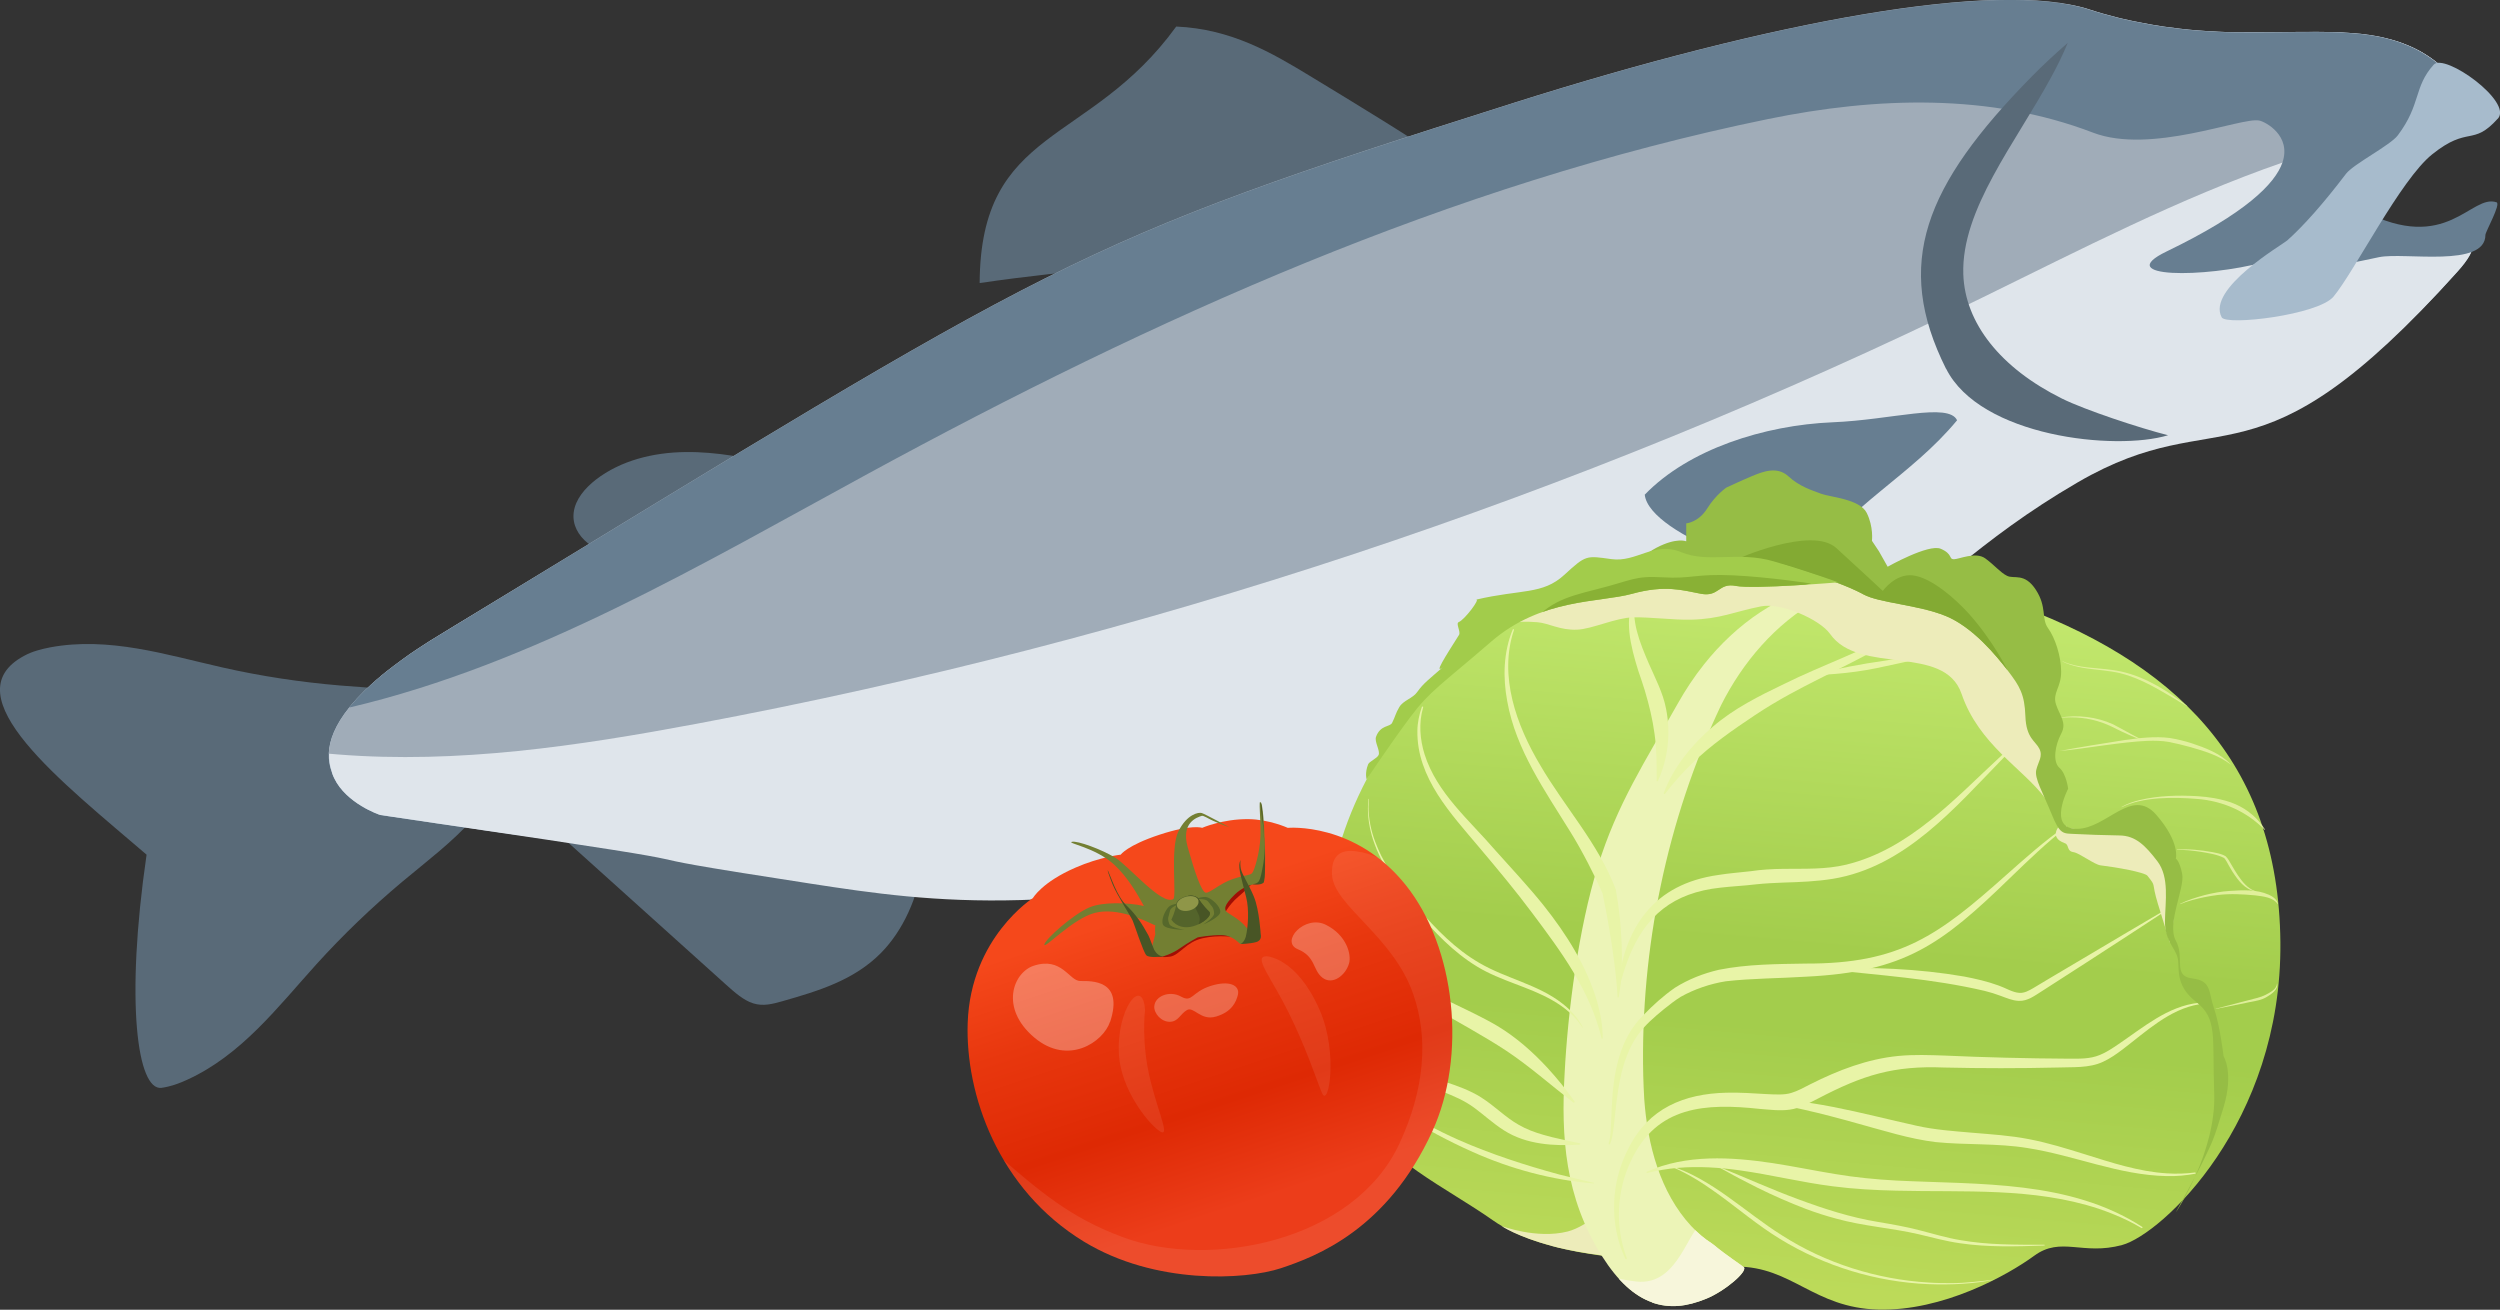 <?xml version="1.0" encoding="UTF-8"?>
<svg xmlns="http://www.w3.org/2000/svg" xmlns:xlink="http://www.w3.org/1999/xlink" viewBox="0 0 200.58 105.08">
  <rect x="0" y="0" width="200.58" height="105.08" fill="#333333" stroke="none"/>
  <defs>
    <style>
      .cls-1 {
        opacity: .9;
      }

      .cls-2 {
        fill: #e6f2a3;
      }

      .cls-3 {
        fill: #a7bbcc;
      }

      .cls-4 {
        fill: #485525;
      }

      .cls-5 {
        fill: #89b135;
      }

      .cls-6 {
        clip-path: url(#clippath-4);
      }

      .cls-7 {
        fill: url(#_名称未設定グラデーション_55);
      }

      .cls-8 {
        opacity: .08;
      }

      .cls-8, .cls-9, .cls-10 {
        fill: #fff;
      }

      .cls-11 {
        fill: #56682b;
      }

      .cls-12 {
        fill: #596a78;
      }

      .cls-13 {
        fill: #a2cc4b;
      }

      .cls-14 {
        fill: #a0acb8;
      }

      .cls-15 {
        fill: #a10e04;
      }

      .cls-16 {
        clip-path: url(#clippath-1);
      }

      .cls-17 {
        isolation: isolate;
      }

      .cls-18 {
        fill: #e8f4a7;
      }

      .cls-9 {
        opacity: .25;
      }

      .cls-10 {
        opacity: .3;
      }

      .cls-19 {
        clip-path: url(#clippath-3);
      }

      .cls-20 {
        fill: #54642b;
      }

      .cls-21 {
        fill: #8f9648;
      }

      .cls-22 {
        fill: #edecba;
      }

      .cls-22, .cls-23 {
        mix-blend-mode: multiply;
      }

      .cls-24 {
        fill: #83aa33;
      }

      .cls-25 {
        fill: #737f32;
      }

      .cls-26 {
        fill: #ecf4b7;
      }

      .cls-23 {
        fill: #f7f6db;
      }

      .cls-27 {
        clip-path: url(#clippath-2);
      }

      .cls-28 {
        fill: #96bd45;
      }

      .cls-29 {
        fill: url(#_名称未設定グラデーション_369);
      }

      .cls-30 {
        fill: #677e91;
      }

      .cls-31 {
        clip-path: url(#clippath);
      }

      .cls-32 {
        fill: #dfe5eb;
      }
    </style>
    <linearGradient id="_名称未設定グラデーション_55" data-name="名称未設定グラデーション 55" x1="142.14" y1="104.35" x2="147.31" y2="45.25" gradientUnits="userSpaceOnUse">
      <stop offset=".02" stop-color="#bcda59"/>
      <stop offset=".37" stop-color="#a3cd4c"/>
      <stop offset=".48" stop-color="#a3cd4c"/>
      <stop offset="1" stop-color="#c5ea70"/>
    </linearGradient>
    <clipPath id="clippath">
      <path class="cls-26" d="M132.56,104.49c-1.43-.5-2.75-1.69-4.03-3.71-2.99-4.73-3.28-9.6-3-14.6.26-5.11,1.13-11.7,2.65-16.62,1.57-5.09,3.84-8.5,6.43-13.11.62-1.1,1.32-2.16,2.11-3.15,2.55-3.21,6.14-5.82,10.25-6.49.18-.02.35-.05.54-.06.32,0,.42.41.11.54-.62.23-1.23.53-1.8.85-3.39,1.92-6.01,5-7.74,8.45-4.35,9.17-6.47,19.54-6.24,29.67.02.53.04,1.38.08,1.91.26,3.66,1.27,7.5,3.77,10.2.51.54,1.05,1.01,1.65,1.39.14.09.37.29.48.38.46.38,1.7,1.24,2.07,1.51.42.3-1.48,1.94-3.02,2.56-1.54.62-2.9.79-4.33.29Z"/>
    </clipPath>
    <clipPath id="clippath-1">
      <path class="cls-28" d="M130.81,46.18s.49-1.4,2.1-2.24c1.61-.84,2.38-.51,2.38-.51v-1.44s.98-.07,1.68-1.19c.7-1.12,1.54-1.68,1.54-1.68,0,0,1.19-.56,2.03-.91.84-.35,2.03-.84,2.94,0,.91.84,1.89,1.12,2.62,1.4.73.28,3.11.42,3.67,1.54.56,1.12.42,2.24.42,2.24l.56.84.7,1.24s3.29-1.86,4.26-1.44c.98.42.63.84,1.05.84s1.75-.63,2.52-.07c.77.56,1.19,1.12,1.75,1.4.56.28,1.4-.28,2.31,1.12.91,1.4.42,2.31.98,3.08.56.77,1.05,2.24,1.05,3.5s-.7,1.68-.42,2.59c.28.91.91,1.47.42,2.38-.49.91-.7,2.24-.14,2.73.56.49.7,1.68.7,1.68,0,0-1.68,3.22.7,3.22s4.4-3.38,6.36-1.14c1.96,2.24,1.58,3.54,1.58,3.54,0,0,.28.09.51,1.21.23,1.12-1.26,4.01-.51,5.36.75,1.35-.28,2.84,1.31,3.03,1.58.19,1.28,1.03,1.76,2.42.48,1.4.76,3.82.76,3.82,0,0,.84,1.31,0,4.1-.84,2.8-.93,2.8-1.49,4.01-.56,1.21-2.37,4.43-2.32,4.39.05-.05,3.23-4.86,3.06-9.52-.17-4.66.29-5.97-1.48-7.36-1.77-1.4-1.24-2.78-1.47-3.57-.23-.79-1.03-1.37-1-2.91.02-1.54.37-3.5-.61-4.78-.98-1.28-1.75-2.05-3.03-2.07-1.28-.02-2.7-.07-3.61-.12s-1.17.09-1.86-1.63c-.7-1.72-1.37-2.82-1.22-3.5.16-.68.56-1.09.25-1.71-.31-.62-1.06-.84-1.12-2.61-.06-1.77-.47-2.42-1.4-3.64-.93-1.21-2.83-3.53-5.02-4.41-2.19-.89-5.31-1.03-6.57-1.72s-3.15-1.34-6.01-2.26c-2.51-.81-5.88.33-7.42.07-1.54-.26-5.24.72-5.24.72Z"/>
    </clipPath>
    <clipPath id="clippath-2">
      <path class="cls-13" d="M147.52,46.72s-6.85.57-8.25.29c-1.4-.28-1.33.91-2.8.63-1.47-.28-2.87-.73-5.52,0-2.66.73-7.26.34-11.31,3.84-4.05,3.5-4.9,3.94-6.47,6.03-1.74,2.33-3.52,5.02-3.52,5.02,0,0-.17-.49.12-1.21.09-.23.72-.47.84-.75.14-.34-.35-1.05-.21-1.45.35-.97,1.12-.78,1.29-1.12.26-.51.27-.75.58-1.27.31-.53,1.08-.7,1.43-1.2.51-.73,1-1.06,2.14-2.07-.91.81.16-.84,1.22-2.52.16-.25-.29-.93-.02-1.03.46-.18,1.76-1.89,1.39-1.8,3.62-.85,5.33-.38,7.08-1.99,1.75-1.61,1.75-1.54,3.78-1.26,2.03.28,3.42-1.46,5.59-.56,2.17.91,4.57-.1,7.43.74,2.87.84,5.2,1.69,5.2,1.69Z"/>
    </clipPath>
    <linearGradient id="_名称未設定グラデーション_369" data-name="名称未設定グラデーション 369" x1="343.86" y1="53.8" x2="343.86" y2="17.73" gradientTransform="translate(-239.98 158.61) rotate(-18.33)" gradientUnits="userSpaceOnUse">
      <stop offset=".16" stop-color="#ec3d1a"/>
      <stop offset=".39" stop-color="#de2904"/>
      <stop offset=".64" stop-color="#e8370e"/>
      <stop offset=".85" stop-color="#f5481b"/>
    </linearGradient>
    <clipPath id="clippath-3">
      <path class="cls-29" d="M82.89,72.04s-5.01,3.17-5.25,10.02c-.2,5.72,2.43,13.36,9.33,17.56,5.7,3.47,12.92,3.08,15.8,2.13,2.85-.95,8.53-3.1,12.15-10.99,2.76-6.02,1.89-14.7-2.12-19.73-4.07-5.11-9.48-4.61-9.48-4.61,0,0-1.49-.68-3.16-.7-2.06-.02-3.71.7-3.71.7,0,0-.81-.31-3.42.55-2.61.86-3.11,1.6-3.11,1.6,0,0-1.69.19-3.63,1.04-2.68,1.16-3.41,2.43-3.41,2.43Z"/>
    </clipPath>
    <clipPath id="clippath-4">
      <path class="cls-20" d="M93.98,73.79s.33-.65.41-1.32c.03-.3.67-.61,1.15-.62.35,0,.57.19.57.19,0,0,.43.66.89,1.08.33.3-.44.97-1.28,1.2-.65.18-1.33.05-1.74-.53Z"/>
    </clipPath>
  </defs>
  <g class="cls-17">
    <g id="_レイヤー_2" data-name="レイヤー 2">
      <g id="_デザイン" data-name="デザイン">
        <g>
          <g>
            <g>
              <path class="cls-12" d="M114.94,60.5c-.56,4.34-1.14,8.77-2.46,12.78-.3.92-.65,1.84-1.16,2.48-.76.95-1.72,1.12-2.61,1.24-1.63.23-3.28.45-4.86.09-.28-.06-.58-.17-.74-.54-.18-.45-.09-1.11.02-1.68.68-3.72,1.36-7.43,2.04-11.15.14-.74.28-1.51.58-2.13.45-.91,1.15-1.31,1.81-1.6,2.38-1.05,4.83-1.28,7.37.51Z"/>
              <path class="cls-12" d="M74.09,69.07c-.45,3-1.66,5.61-3.4,7.38-2.19,2.22-5.09,3.07-7.92,3.88-.75.21-1.53.43-2.34.17-.77-.24-1.49-.88-2.18-1.5-4.24-3.81-8.47-7.63-12.71-11.44-1.38-1.24-2.85-2.62-3.56-4.58,10.71-.45,21.83,1.51,32.11,6.09Z"/>
              <path class="cls-12" d="M11.77,68.58c-6.69-5.75-15.84-12.79-9.8-15.98.63-.34,1.34-.52,2.05-.66,4.72-.88,9.31.59,13.82,1.61,3.09.7,6.25,1.18,9.46,1.45,2.52.21,5.08.29,7.5.85,2.42.56,4.73,1.67,6.04,3.52,0,2.27-1.25,4.5-2.91,6.35-1.65,1.85-3.7,3.39-5.64,5.01-2.47,2.07-4.78,4.29-6.9,6.63-3.1,3.43-6.01,7.28-10.37,9.27-.65.3-1.34.55-2.06.65-1.93.25-2.93-6.81-1.2-18.71Z"/>
              <path class="cls-12" d="M126.88,21.3c-6.14-5.72-14.01-10.49-21.82-15.23-3.03-1.84-6.29-3.75-10.69-3.94-6.95,9.61-15.71,7.98-15.77,20.58,14.67-2.15,29.73-2.22,48.28-1.4Z"/>
              <path class="cls-12" d="M62.43,37.26c-2.45-.51-4.92-1.03-7.46-.99-2.54.03-5.17.67-7.17,2.22-.87.68-1.64,1.58-1.77,2.62-.25,1.97,1.96,3.5,4.08,3.46,2.12-.04,4.07-1.15,5.9-2.22,3.12-1.83,6.24-3.66,6.42-5.09Z"/>
            </g>
            <path class="cls-3" d="M26.61,61.9s.03.09.04.14c.05.14.1.28.17.41.97,2.01,3.6,2.92,3.7,2.94,1.73.26,3.32.5,4.79.71,28.76,4.23,9.15.21,29.63,3.36,9.73,1.5,16.3,1.46,39.65-2.51,17.6-2.99,44.33-19.81,60.57-29.25,11.7-6.8,15.57,2.42,32.03-15.94,3.46-3.86-1.41-2.85-3.09-3.19-.83-.17-4.11.36-5.65.52-.17.02-.32.03-.44.04-.09,0-.16-.02-.22-.07-.19-.16-.17-.62-.03-1.19.1-.4.25-.86.43-1.3.31-.76.69-1.5.99-1.91.06-.07.11-.14.15-.19.57-.6,1.27-1.32,2.01-2.08.72-.7,1.46-1.41,2.13-2.11,1.1-1.14,2.04-2.24,2.45-3.19.67-1.03.82-1.72-.02-1.71-.07-.09-.15-.17-.24-.25-.08-.06-.15-.13-.23-.18-.04-.03-.08-.07-.13-.1-.09-.06-.17-.13-.26-.19-.07-.05-.14-.09-.21-.14-.03-.02-.07-.05-.1-.07-.15-.1-.3-.19-.46-.28-.04-.03-.09-.05-.14-.08,0,0-.01,0-.02-.01-.08-.05-.16-.09-.25-.13-.18-.09-.36-.18-.55-.26-.06-.03-.12-.05-.18-.07-.07-.03-.15-.06-.22-.09-.04-.02-.08-.03-.12-.05-.2-.08-.4-.14-.61-.21-.1-.03-.2-.06-.3-.09-.09-.03-.18-.05-.27-.07-.07-.02-.14-.03-.2-.05-.08-.02-.16-.04-.24-.06-.11-.02-.22-.04-.33-.07-.11-.02-.22-.04-.33-.06-.27-.05-.55-.09-.83-.12-.1-.01-.2-.02-.3-.04-.33-.03-.67-.06-1.01-.08-.16-.01-.33-.02-.5-.03-.17,0-.34-.02-.51-.02-.14,0-.29,0-.43-.01-.64-.01-1.29-.02-1.96-.01-.14,0-.29,0-.43,0-1.08.01-2.2.03-3.38.03-.15,0-.31,0-.46,0,0,0,0,0,0,0-.2,0-.4,0-.6,0-.12,0-.24,0-.36,0-.11,0-.23,0-.35,0-.49-.01-.98-.02-1.49-.05-.1,0-.21-.01-.31-.02-.88-.04-1.78-.11-2.7-.22-.1-.01-.21-.02-.31-.04-.33-.04-.67-.09-1.01-.13-.08-.01-.17-.03-.25-.04-.18-.03-.36-.06-.55-.09-.09-.01-.18-.03-.28-.05-.23-.04-.46-.08-.69-.13-.14-.03-.27-.05-.41-.08-.1-.02-.2-.04-.3-.06-.08-.02-.16-.03-.24-.05-.21-.05-.41-.09-.62-.14-.09-.02-.19-.05-.29-.07-.77-.19-1.55-.41-2.34-.67-7.33-2.38-24.17,2.92-45,9.52-35.77,11.34-37.21,10.2-86.1,39.92-.38.23-.77.47-1.16.71-.27.17-.54.33-.8.49-.08.05-.17.11-.25.16-.25.16-.5.32-.74.48-.08.05-.16.11-.24.16-.16.11-.31.21-.47.32-.22.16-.44.31-.64.46-.42.31-.82.61-1.19.9-.09.07-.18.15-.27.22-.09.07-.18.14-.26.22-.08.06-.15.13-.23.19-.03.02-.06.05-.09.08-.13.11-.26.23-.38.34-.17.15-.32.3-.47.44-.05.05-.11.1-.16.16-.36.35-.67.7-.95,1.03-.05.06-.1.13-.16.19-1.15,1.42-1.62,2.66-1.66,3.71-.02.52.06,1,.21,1.43Z"/>
            <path class="cls-32" d="M26.61,61.9s.03.09.04.14c.05.14.1.28.17.41.97,2.01,3.6,2.92,3.7,2.94,1.73.26,3.32.5,4.79.71,28.76,4.23,9.26,1.65,29.75,4.8,9.73,1.5,20.67,3.06,43.52-3.17,44.28-12.09,41.88-19.59,58.12-29.03,11.7-6.8,14.03,1.43,30.49-16.93,3.46-3.86-1.41-2.85-3.09-3.19-.83-.17-4.11.36-5.65.52-.17.02-.32.03-.44.04-.09,0-.16-.02-.22-.07-.19-.16-.17-.62-.03-1.19.1-.4.25-.86.43-1.3.31-.76.69-1.5.99-1.91.06-.07.11-.14.15-.19.57-.6,1.27-1.32,2.01-2.08,1.89-1.83,3.92-3.77,4.59-5.3.67-1.03.82-1.72-.02-1.71-.07-.09-.15-.17-.24-.25-3.88-3.23-9.04-2.45-15.55-2.52-5.84,1.09-11.5,3.15-16.64,6.14-4.61,2.68-8.79,6.05-13.24,8.99-8.27,5.46-17.43,9.42-26.54,13.33-19.39,8.33-39.13,16.69-60.08,19.27-9.96,1.22-20.06,1.11-29.96,2.74-.68.11-1.36.23-2.04.37-1.58,1.2-2.74,2.3-3.55,3.31-1.72,2.13-1.91,3.83-1.45,5.14Z"/>
            <path class="cls-14" d="M26.4,60.47c.23.02.46.04.69.06,9.63.77,19.3-.68,28.8-2.46,35.72-6.69,70.52-18.23,103.17-34.2,7.83-3.83,15.84-7.98,24.08-10.83,3.4-1.18,6.85-2.14,10.33-2.76,1.1-1.14,2.04-2.24,2.45-3.19.67-1.03.82-1.72-.02-1.71-.07-.09-.15-.17-.24-.25-.08-.06-.15-.13-.23-.18-.04-.03-.08-.07-.13-.1-.09-.06-.17-.13-.26-.19-.07-.05-.14-.09-.21-.14-.03-.02-.07-.05-.1-.07-.15-.1-.3-.19-.46-.28-.04-.03-.09-.05-.14-.08,0,0-.01,0-.02-.01-.08-.05-.16-.09-.25-.13-.18-.09-.36-.18-.55-.26-.06-.03-.12-.05-.18-.07-.07-.03-.15-.06-.22-.09-.04-.02-.08-.03-.12-.05-.2-.08-.4-.14-.61-.21-.1-.03-.2-.06-.3-.09-.09-.03-.18-.05-.27-.07-.07-.02-.14-.03-.2-.05-.08-.02-.16-.04-.24-.06-.11-.02-.22-.04-.33-.07-.11-.02-.22-.04-.33-.06-.27-.05-.55-.09-.83-.12-.1-.01-.2-.02-.3-.04-.33-.03-.67-.06-1.01-.08-.16-.01-.33-.02-.5-.03-.17,0-.34-.02-.51-.02-.14,0-.29,0-.43-.01-.64-.01-1.29-.02-1.96-.01-.14,0-.29,0-.43,0-1.08.01-2.2.03-3.38.03-.15,0-.31,0-.46,0,0,0,0,0,0,0-.2,0-.4,0-.6,0-.12,0-.24,0-.36,0-.11,0-.23,0-.35,0-.49-.01-.98-.02-1.49-.05-.1,0-.21-.01-.31-.02-.88-.04-1.78-.11-2.7-.22-.1-.01-.21-.02-.31-.04-.33-.04-.67-.09-1.01-.13-.08-.01-.17-.03-.25-.04-.18-.03-.36-.06-.55-.09-.09-.02-.18-.03-.28-.05-.23-.04-.46-.08-.69-.13-.14-.03-.27-.05-.41-.08-.1-.02-.2-.04-.3-.06-.08-.02-.16-.03-.24-.05-.21-.05-.41-.09-.62-.14-.09-.02-.19-.05-.29-.07-.77-.19-1.55-.41-2.34-.67-7.33-2.38-25.31.9-46.15,7.5-35.77,11.34-36.08,12.18-84.95,41.94-.38.23-.77.47-1.16.71-.27.17-.54.33-.8.49-.08.05-.17.11-.25.16-.25.16-.5.32-.74.48-.08.05-.16.11-.24.16-.16.11-.31.21-.47.32-.22.15-.44.31-.64.46-.42.31-.82.61-1.19.9-.09.07-.18.15-.27.22-.09.07-.18.14-.26.22-.08.06-.15.13-.23.19-.03.02-.06.05-.09.08-.13.11-.26.23-.38.34-.17.15-.32.3-.47.44-.05.05-.11.1-.16.16-.36.35-.67.7-.95,1.03-.05.06-.1.13-.16.19-1.15,1.42-1.62,2.66-1.66,3.71Z"/>
            <path class="cls-30" d="M28.06,56.76c14.75-3.48,28.23-11.49,41.65-18.79,22.79-12.4,46.73-23.21,72.15-28.42,8.68-1.78,17.79-2.08,26.06,1.09,4.64,1.78,11.92-1.26,13.34-.97.5.1,2.61,1.21,1.86,3.38-.59,1.7-2.96,4.07-9.28,7.12-4.46,2.15,3.04,2.15,7.82.86,2.24-.61,4.22-1.75,6.08-3.14.1-.4.25-.86.43-1.3.31-.76.69-1.5.99-1.91.06-.07.11-.14.15-.19.57-.6,1.27-1.32,2.01-2.08.72-.7,1.46-1.41,2.13-2.11,1.1-1.14,2.04-2.24,2.45-3.19.67-1.03.82-1.72-.02-1.71-.07-.09-.15-.17-.24-.25-.08-.06-.15-.13-.23-.18-.04-.03-.08-.07-.13-.1-.09-.06-.17-.13-.26-.19-.07-.05-.14-.09-.21-.14-.03-.02-.07-.05-.1-.07-.15-.1-.3-.19-.46-.28-.04-.03-.09-.05-.14-.08,0,0-.01,0-.02-.01-.08-.05-.16-.09-.25-.13-.18-.09-.36-.18-.55-.26-.06-.03-.12-.05-.18-.07-.07-.03-.15-.06-.22-.09-.04-.02-.08-.03-.12-.05-.2-.08-.4-.14-.61-.21-.1-.03-.2-.06-.3-.09-.09-.03-.18-.05-.27-.07-.07-.02-.14-.03-.2-.05-.08-.02-.16-.04-.24-.06-.11-.02-.22-.04-.33-.07-.11-.02-.22-.04-.33-.06-.27-.05-.55-.09-.83-.12-.1-.01-.2-.02-.3-.04-.33-.03-.67-.06-1.01-.08-.16-.01-.33-.02-.5-.03-.17,0-.34-.02-.51-.02-.14,0-.29,0-.43-.01-.64-.01-1.29-.02-1.96-.01-.14,0-.29,0-.43,0-1.08.01-2.2.03-3.38.03-.15,0-.31,0-.46,0,0,0,0,0,0,0-.2,0-.4,0-.6,0-.12,0-.24,0-.36,0-.12,0-.23,0-.35,0-.49-.01-.98-.02-1.49-.05-.1,0-.21-.01-.31-.02-.88-.04-1.78-.11-2.7-.22-.1-.01-.21-.02-.31-.04-.33-.04-.67-.09-1.01-.13-.08-.01-.17-.03-.25-.04-.18-.03-.36-.06-.55-.09-.09-.02-.18-.03-.28-.05-.23-.04-.46-.08-.69-.13-.13-.03-.27-.05-.41-.08-.1-.02-.2-.04-.3-.06-.08-.02-.16-.03-.24-.05-.21-.05-.41-.09-.62-.14-.09-.02-.19-.05-.29-.07-.77-.19-1.55-.41-2.34-.67-7.33-2.38-25.31.9-46.15,7.5-35.77,11.34-36.08,12.18-84.95,41.94-.38.23-.77.47-1.16.71-.27.17-.54.33-.8.49-.08.05-.17.11-.25.16-.25.16-.5.32-.74.48-.08.05-.16.11-.24.16-.16.11-.31.21-.47.32-.22.15-.44.31-.64.46-.42.31-.82.61-1.19.9-.09.07-.18.15-.27.22-.09.07-.18.14-.26.22-.08.06-.15.13-.23.19-.03.02-.06.05-.09.08-.13.11-.26.23-.38.34-.17.15-.32.3-.47.44-.05.05-.11.1-.16.16-.36.35-.67.7-.95,1.03-.05.06-.1.13-.16.19Z"/>
            <path class="cls-12" d="M156.14,29.58c2.73,5.46,13.59,6.62,17.81,5.34-2.27-.57-6.7-2.04-8.51-2.94-4.94-2.45-7.79-6.06-7.92-9.98-.17-5.2,4.2-10.53,7.08-15.86.49-.9.93-1.8,1.3-2.7-1.02.88-1.97,1.77-2.87,2.68-8.66,8.8-11.1,15.05-6.9,23.46Z"/>
            <g>
              <path class="cls-30" d="M189.6,16.92c6.74,3.5,8.64-1.38,10.7-.69.38.13-.89,2.36-.89,2.62,0,2.66-6.48,1.37-8.52,1.78-1.93.39-3.96.94-5.87.68-.43-.06-.89-.2-.95-.45-.07-.26.32-.5.69-.69,1.67-.83,2.35-2.64,4.84-3.26Z"/>
              <path class="cls-3" d="M200.4,9.52c-2.03,2.26-2.34.52-5.27,2.87-2.54,2.04-6.21,9.36-7.9,11.4-1.22,1.48-8.61,2.36-8.98,1.67-1.23-2.29,4.92-5.86,5.26-6.17,1.3-1.16,2.91-2.97,4.71-5.34.6-.79,3.56-2.29,4.16-3.09,1.88-2.5,1.26-3.87,2.88-5.67.87-.97,6.37,2.97,5.15,4.33Z"/>
            </g>
            <path class="cls-30" d="M131.97,39.68c3.52-3.64,9.58-5.57,15.07-5.8,4.71-.19,9.3-1.61,9.98-.16-3.71,4.49-8.68,6.78-12.01,11.72-1,1.48-12.71-2.42-13.05-5.76Z"/>
          </g>
          <g>
            <path class="cls-7" d="M130.81,100.96s-7.11-.29-11-3.03c-3.88-2.73-8.62-4.79-10.93-8.92-3.52-6.29-3.02-14.39-1.76-19.8,1.65-7.05,6.77-14.79,14.4-19.25,7.63-4.46,22.81-7.57,39.43-1.73,13.56,4.77,21.87,12.84,22.01,27.36.14,14.51-9.53,23.44-12.7,24.3-3.17.86-4.89-.72-7.05.86-2.16,1.58-7.34,4.46-12.52,4.32-5.18-.14-6.91-3.45-11.37-3.45s-5.74-.19-8.52-.66Z"/>
            <g class="cls-1">
              <path class="cls-2" d="M178.95,61.32c-.94-.71-2.09-1.06-3.21-1.38-.56-.15-1.14-.3-1.71-.41-.56-.1-1.15-.11-1.74-.09-2.06.08-5.01.63-7.07.82,1.23-.25,4.06-.7,5.28-.89,1.19-.16,2.38-.31,3.58-.16.6.1,1.18.24,1.75.42,1.12.37,2.3.82,3.14,1.68.01.01,0,.04-.02.02h0Z"/>
              <path class="cls-2" d="M165.25,57.58c1.44-.25,2.95-.07,4.28.53.52.26,1.02.56,1.53.83.25.14.51.27.77.4.01,0,0,.02,0,.02-.55-.18-1.08-.42-1.61-.67-.51-.25-1.03-.53-1.56-.71-.54-.19-1.1-.32-1.67-.38-.57-.06-1.15-.06-1.72,0-.01,0-.02-.02,0-.02h0Z"/>
              <path class="cls-2" d="M181.7,66.58c-1.44-1.48-3.36-2.32-5.41-2.48-1.88-.15-4.33-.19-6.05.66,0,0-.02,0-.02,0,0,0,0-.02,0-.02.45-.26.95-.43,1.45-.55,1.52-.36,3.09-.4,4.64-.31.45.03.91.08,1.36.16.58.11,1.16.25,1.7.49.97.42,1.81,1.15,2.36,2.03.01.02-.01.04-.03.02h0Z"/>
              <path class="cls-2" d="M182.75,72.54c-.37-.55-1.18-.62-1.79-.7-1-.1-2.04-.15-3.05-.03-.68.09-1.35.22-2.01.4-.33.09-.66.2-.97.33,0,0-.02,0-.02,0,0,0,0-.02,0-.02.31-.16.63-.29.96-.4.33-.11.66-.21.99-.3.67-.17,1.36-.3,2.05-.34,1.04-.07,2.13-.13,3.11.3.32.14.66.38.75.74,0,.02-.02.03-.03.01h0Z"/>
              <path class="cls-2" d="M174.65,68.16c.96-.06,1.92.04,2.87.21.36.08.74.13,1.06.34.21.21.33.47.48.72.14.24.34.58.5.81.35.51.76,1.03,1.36,1.25.01,0,0,.02,0,.02-.82-.16-1.36-.89-1.79-1.55-.15-.23-.34-.58-.48-.83-.07-.1-.12-.23-.22-.3-.57-.29-1.24-.38-1.87-.49-.63-.09-1.26-.17-1.9-.15-.01,0-.01-.02,0-.02h0Z"/>
              <path class="cls-2" d="M177.78,80.93c.67-.18,2.02-.53,2.69-.7.44-.12.88-.2,1.3-.41.34-.18.91-.46.91-.9,0-.01.02-.02.02,0,.1.47-.48.86-.84,1.07-.4.25-.89.32-1.35.41-.68.14-2.05.41-2.73.55-.01,0-.02-.02,0-.02h0Z"/>
              <path class="cls-2" d="M165.5,53.06c1.24.56,2.63.5,3.95.69,2.03.26,3.87,1.29,5.49,2.49.18.13.36.27.54.4,0,0,0,.02-.01.02-.39-.22-.77-.46-1.16-.69-1.53-.9-3.1-1.83-4.88-2.09-.88-.14-1.79-.18-2.67-.37-.44-.1-.87-.23-1.28-.43-.01,0,0-.02,0-.02h0Z"/>
            </g>
            <path class="cls-22" d="M120.49,98.37s2.8,1.06,5.27.44c1.77-.44,3.82-2.59,3.82-2.59l.89,4.72s-3.43-.29-5.92-.96c-2.87-.77-4.07-1.61-4.07-1.61Z"/>
            <g>
              <g>
                <path class="cls-26" d="M132.56,104.49c-1.43-.5-2.75-1.69-4.03-3.71-2.99-4.73-3.28-9.6-3-14.6.26-5.11,1.13-11.7,2.65-16.62,1.57-5.09,3.84-8.5,6.43-13.11.62-1.1,1.32-2.16,2.11-3.15,2.55-3.21,6.14-5.82,10.25-6.49.18-.02.35-.05.54-.06.32,0,.42.41.11.54-.62.23-1.23.53-1.8.85-3.39,1.92-6.01,5-7.74,8.45-4.35,9.17-6.47,19.54-6.24,29.67.02.53.04,1.38.08,1.91.26,3.66,1.27,7.5,3.77,10.2.51.54,1.05,1.01,1.65,1.39.14.09.37.29.48.38.46.38,1.7,1.24,2.07,1.51.42.3-1.48,1.94-3.02,2.56-1.54.62-2.9.79-4.33.29Z"/>
                <g class="cls-31">
                  <path class="cls-23" d="M136.75,98.11c-1.29.15-1.96,5.1-5.46,4.71-3.5-.39-3.61-1.57-3.61-1.57,0,0,3.63,5.51,7.98,5.64,4.35.13,5.56-4.46,5.56-4.46,0,0-3.19-4.47-4.48-4.33Z"/>
                </g>
              </g>
              <path class="cls-18" d="M132.13,94.01c3.16-1.41,6.76-1.19,10.1-.69,1.68.26,3.33.6,4.97.87,1.65.28,3.31.44,4.98.53,6.64.33,13.88-.05,19.7,3.72.02.02.03.05.01.07-.01.02-.04.03-.07.02-.72-.43-1.48-.8-2.26-1.11-.32-.14-.84-.32-1.18-.44-5.24-1.73-10.8-1.31-16.24-1.45-1.69-.04-3.4-.13-5.09-.35-2.53-.32-4.96-.93-7.46-1.28-1.64-.23-3.31-.34-4.96-.2-.83.07-1.65.21-2.47.41-.03,0-.05,0-.06-.04,0-.02,0-.05.03-.06h0Z"/>
              <path class="cls-18" d="M138.01,93.66c2.09.85,4.13,1.77,6.24,2.55,2.1.78,4.23,1.47,6.44,1.83,1.11.19,2.23.38,3.33.67,1.1.28,2.17.61,3.27.79,1.1.19,2.22.29,3.35.33,1.12.04,2.25.04,3.38.04.01,0,.03.01.03.03,0,.01-.01.02-.02.03-2.25.08-4.52.15-6.76-.18-1.13-.16-2.22-.46-3.31-.72-2.19-.51-4.47-.65-6.65-1.26-.82-.22-1.63-.48-2.43-.78-1.31-.5-2.63-1.08-3.88-1.7-1.01-.5-2.01-1.03-2.99-1.58-.01,0-.02-.02,0-.03,0-.01.02-.02.03-.01h0Z"/>
              <path class="cls-18" d="M133.87,93.49c3.48,1.06,6.09,3.74,9.11,5.63,3.5,2.24,7.61,3.53,11.75,3.78.52.04,1.26.05,1.79.05,1.19,0,2.41-.16,3.58-.29-1.73.35-3.59.44-5.37.37-4.19-.17-8.35-1.44-11.92-3.63-1.79-1.09-3.38-2.46-5.08-3.68-1.21-.87-2.47-1.67-3.86-2.2,0,0-.01-.01-.01-.02,0,0,.01-.01.02,0h0Z"/>
              <path class="cls-18" d="M176.43,80.58c-1.18.19-2.26.75-3.25,1.42-.99.67-1.9,1.45-2.87,2.19-.48.36-.99.73-1.58,1-1.13.53-2.47.41-3.68.46-3,.07-6.06.07-9.05,0-4.09-.17-6.53.61-10.12,2.48-.71.36-1.46.79-2.29.9-.8.11-1.61,0-2.4-.06-4.34-.47-8.29-.26-10.35,4.2-1.14,2.41-1.27,5.26-.32,7.77.01.03,0,.07-.04.08-.03.01-.06,0-.08-.03-1.31-2.79-1.17-6.18.28-8.9,1.58-3.17,4.44-4.34,7.83-4.42,1.05-.03,2.16.05,3.2.11.67.03,1.47.09,2.03-.1.48-.14.98-.42,1.53-.7,2.2-1.11,4.56-2.02,7.05-2.26,1.25-.12,2.48-.07,3.69-.03,3.29.15,6.63.23,9.92.25.87,0,1.74.04,2.55-.3.52-.21,1.01-.54,1.51-.88.99-.67,1.95-1.41,3-2.04.52-.31,1.06-.6,1.64-.82.57-.22,1.17-.38,1.77-.44.03,0,.06.02.07.06,0,.03-.02.06-.05.07h0Z"/>
              <path class="cls-18" d="M140.24,88.17c4.6-.18,9.08,1.17,13.53,2.15,1.47.33,2.95.43,4.45.56,1.51.13,3.06.22,4.58.52,1.52.29,2.99.75,4.44,1.2,2.17.68,4.34,1.4,6.61,1.54.75.05,1.51.03,2.26-.07.03,0,.05.02.06.04,0,.03-.01.05-.04.06-.75.14-1.52.21-2.29.19-3.84-.07-7.42-1.67-11.17-2.25-2.42-.4-4.93-.23-7.39-.48-2.1-.26-4.15-.92-6.17-1.47-2.92-.82-5.85-1.57-8.88-1.9-.03,0-.05-.03-.04-.06,0-.03.02-.04.05-.04h0Z"/>
              <path class="cls-18" d="M129.06,91.76c.16-.47.16-1,.19-1.5,0,0,.07-1.54.07-1.54.12-2.58.59-5.38,2.53-7.27.78-.81,1.6-1.55,2.53-2.2,1.08-.68,2.28-1.15,3.52-1.44,2.3-.46,4.69-.46,6.98-.5,7.57.02,10.65-2.26,16.11-7.13,1.53-1.36,3.07-2.73,4.76-3.91.02-.02.06-.01.08.01.02.02.01.06-.01.07-1.62,1.26-3.09,2.68-4.56,4.1-5.51,5.35-8.45,7.52-16.33,7.91-2.19.14-4.34.13-6.46.37-1.25.2-2.5.62-3.61,1.24-.47.29-.91.64-1.35.99-.76.62-1.54,1.29-2.11,2.09-1.45,2.06-1.64,4.77-1.91,7.22-.07.51-.11,1.04-.32,1.52-.01.03-.05.04-.07.03-.03-.01-.04-.04-.03-.07h0Z"/>
              <path class="cls-18" d="M146.4,77.69c3.74-.11,7.5.02,11.19.66.93.18,1.86.39,2.76.72.56.19,1.1.55,1.66.59.41.03.77-.18,1.12-.38.26-.15.93-.56,1.2-.72,1.59-.95,4.81-2.86,6.41-3.8,1.07-.63,2.14-1.26,3.21-1.89.02-.01.04,0,.05.01.01.02,0,.04-.01.05-1.04.68-2.08,1.36-3.12,2.04-1.93,1.26-5.1,3.31-7.04,4.55-.56.35-1.16.82-1.86.78-.53-.02-.98-.23-1.45-.4-.42-.16-.85-.29-1.29-.4-4.21-.99-8.54-1.26-12.84-1.74-.02,0-.04-.02-.03-.04,0-.02.02-.03.04-.03h0Z"/>
              <path class="cls-18" d="M129.77,79.41c.52-5.01,2.9-8.48,8.1-9.21.86-.14,1.74-.2,2.58-.3.86-.13,1.77-.18,2.64-.19,1.71-.02,3.39.06,5.05-.34,5.07-1.24,8.7-5.3,12.41-8.72.64-.59,1.29-1.16,1.96-1.7.02-.02.06-.02.08,0,.02.02.02.06,0,.07-.64.58-1.25,1.19-1.86,1.8-3.89,3.99-7.87,8.73-13.68,9.69-1.3.21-2.62.26-3.93.3-.74.03-1.48.06-2.21.14-.98.12-1.96.16-2.89.27-3.74.4-6.05,2.23-7.39,5.74-.31.8-.55,1.63-.75,2.46,0,.03-.04.05-.07.04-.03,0-.04-.03-.04-.06h0Z"/>
              <path class="cls-18" d="M133.48,63.64c.78-2.09,2.26-3.9,3.95-5.34,1.69-1.46,3.71-2.46,5.7-3.42,3.18-1.57,6.56-2.72,9.64-4.48.7-.41,1.38-.87,2.01-1.38.02-.02.06-.02.08,0,.02.02.02.06,0,.08-.59.57-1.24,1.1-1.92,1.55-2.95,1.98-6.26,3.35-9.37,5.06-.95.52-1.88,1.08-2.77,1.67-1.78,1.19-3.52,2.39-5.06,3.89-.77.74-1.48,1.55-2.15,2.42-.02.03-.06.03-.08.01-.02-.02-.03-.04-.02-.07h0Z"/>
              <path class="cls-18" d="M145.58,54.1c1.87-.47,3.78-.83,5.69-1.1,2.45-.39,4.9-.85,7.33-1.36.01,0,.03,0,.03.02,0,.01,0,.03-.02.03-2.64.76-5.38,1.35-8.07,1.92-1.07.22-2.2.37-3.29.46-.55.05-1.11.08-1.66.08-.01,0-.03-.01-.03-.03,0-.01,0-.02.02-.02h0Z"/>
              <path class="cls-18" d="M127.87,94.95c-3.33-.26-6.65-1.16-9.7-2.52-3.92-1.75-7.7-4.09-10.78-7.05,2.92,2.4,6.16,4.54,9.64,6.08,2.56,1.13,5.37,2.04,8.06,2.77.92.23,1.85.45,2.78.67.01,0,.02.02.02.03,0,.01-.01.02-.03.02h0Z"/>
              <path class="cls-18" d="M126.73,91.84c-2.04.12-4.26,0-6.05-1.14-.9-.57-1.64-1.27-2.41-1.83-.76-.56-1.65-.95-2.58-1.3-.95-.36-1.93-.72-2.81-1.25-2.22-1.31-3.92-3.29-5.33-5.4-.28-.42-.54-.85-.8-1.28-.01-.02,0-.05.02-.07.02-.01.05,0,.07.01.29.41.59.82.89,1.21,1.79,2.34,4.01,4.51,6.82,5.54.95.34,1.92.61,2.87,1,.48.2.97.43,1.42.72,1.12.71,1.92,1.58,3,2.19.62.36,1.29.61,1.99.81.94.28,1.93.45,2.92.68.03,0,.04.03.04.06,0,.02-.02.04-.05.04h0Z"/>
              <path class="cls-18" d="M126.23,88.46c-1.8-1.39-3.49-2.9-5.37-4.15-.92-.61-1.88-1.17-2.86-1.74-2.89-1.69-6.38-3.37-8.24-6.27-.65-.97-1.16-2.01-1.64-3.06-.24-.53-.43-1.1-.51-1.68-.09-.58-.07-1.16-.05-1.73,0-.03.03-.06.07-.06.03,0,.06.03.06.06.02.57.07,1.14.2,1.68.12.54.34,1.06.61,1.55,1.05,1.99,2.31,3.87,4.16,5.17,2.27,1.71,5.02,2.64,7.47,4.08,1.5.9,2.85,2.09,4.03,3.37.78.85,1.51,1.75,2.17,2.69.02.03.01.07-.02.09-.02.02-.05.01-.07,0h0Z"/>
              <path class="cls-18" d="M128.49,83.28c-.91-3.8-3.24-6.93-5.53-9.99-1.34-1.8-2.81-3.56-4.26-5.28-2.27-2.7-5.03-5.59-4.98-9.36,0-.33.04-.66.1-.98.06-.32.15-.64.26-.95.01-.03.04-.04.07-.03.03,0,.04.04.03.07-.36,1.23-.26,2.56.12,3.77.99,3.11,3.59,5.27,5.66,7.68,1.26,1.41,2.69,2.94,3.87,4.41,1.84,2.31,3.47,4.88,4.31,7.74.27.95.45,1.94.45,2.93,0,.03-.02.05-.05.05-.03,0-.05-.02-.05-.04h0Z"/>
              <path class="cls-18" d="M121.47,50.54c-1.24,3.7.2,7.66,2.11,10.86,1.94,3.33,4.66,6.28,6.05,9.94,0,0,.02.06.02.06v.04c.26,1.42.4,2.84.46,4.27.05,1.42.02,2.87-.23,4.28,0,.03-.03.05-.06.04-.03,0-.04-.03-.04-.05-.06-.97-.15-1.93-.28-2.89-.24-1.82-.55-3.63-.93-5.43-.55-1.27-1.66-3.46-2.59-4.94-2.02-3.27-4.36-6.57-5.05-10.45-.36-1.91-.31-3.95.44-5.76.01-.03.04-.04.07-.03.03.01.04.04.03.07h0Z"/>
              <path class="cls-18" d="M132.92,62.62c0-1.29,0-2.52-.17-3.72-.16-1.21-.44-2.35-.79-3.52-.15-.51-.35-1.06-.52-1.57-.31-1-.6-2.02-.71-3.07-.1-.97-.01-2,.41-2.88.01-.03.05-.04.08-.03.03.01.04.04.03.07-.23.91-.15,1.84.08,2.73.23.9.59,1.75.96,2.61.5,1.15,1.14,2.35,1.38,3.62.39,1.94.17,4-.65,5.79-.01.03-.05.05-.08.03-.02-.01-.04-.03-.04-.06h0Z"/>
              <path class="cls-18" d="M126.96,82.45c-.58-.93-1.45-1.65-2.4-2.19-1.91-1.1-4.15-1.55-6.05-2.71-1.91-1.16-3.47-2.8-4.89-4.51-.8-.96-1.56-1.95-2.21-3.02-.28-.46-.56-.98-.78-1.47l-.17-.38c-.08-.21-.22-.56-.29-.78-.3-.92-.46-1.9-.41-2.87l.03-.41s0-.02.02-.02c0,0,.02,0,.02.02,0,.16-.02.47-.03.62,0,.96.2,1.92.54,2.82.04.12.19.45.23.57.06.13.2.43.26.56.21.41.47.87.72,1.25.66,1.05,1.43,2.02,2.24,2.96,1.43,1.66,2.99,3.26,4.89,4.36,2.14,1.26,4.71,1.72,6.69,3.28.66.51,1.24,1.15,1.62,1.89,0,0,0,.02,0,.02,0,0-.02,0-.02,0h0Z"/>
            </g>
            <path class="cls-22" d="M120.39,50.06s1.18-.28,2.94-.14c.93.07,1.82.66,3.21.6,1.19-.05,3.11-.96,4.48-.99,1.32-.03,3.29.22,4.64.19,2.39-.06,3.42-.63,5.63-1.07,1.62-.32,4.72,1.05,5.54,2.21,2.35,3.35,9.16.75,10.55,4.81,1.39,4.06,4.89,5.97,6.66,8.31,1.76,2.34.22-3.44.22-3.44,0,0,3.22-7.08-6.28-11.32-9.49-4.23-25.17-6.99-37.57.83Z"/>
            <path class="cls-22" d="M165.25,66.23s-.92.95.41,1.42c.38.13.12.63.7.72.48.07,1.67,1,2.18,1.06,1.28.15,3.53.56,3.75.83.77.97.27.38.85,2.28.57,1.9.96,3.08.96,3.08,0,0,1.01-4.29-.38-7.04-.78-1.53-4.56-1.82-6.66-2.01-1.66-.15-1.81-.34-1.81-.34Z"/>
            <g>
              <path class="cls-28" d="M130.81,46.18s.49-1.4,2.1-2.24c1.61-.84,2.38-.51,2.38-.51v-1.44s.98-.07,1.68-1.19c.7-1.12,1.54-1.68,1.54-1.68,0,0,1.19-.56,2.03-.91.84-.35,2.03-.84,2.94,0,.91.84,1.89,1.12,2.62,1.4.73.28,3.11.42,3.67,1.54.56,1.12.42,2.24.42,2.24l.56.84.7,1.24s3.29-1.86,4.26-1.44c.98.42.63.84,1.05.84s1.75-.63,2.52-.07c.77.56,1.19,1.12,1.75,1.4.56.28,1.4-.28,2.31,1.12.91,1.4.42,2.31.98,3.08.56.77,1.05,2.24,1.05,3.5s-.7,1.68-.42,2.59c.28.91.91,1.47.42,2.38-.49.91-.7,2.24-.14,2.73.56.49.7,1.68.7,1.68,0,0-1.68,3.22.7,3.22s4.4-3.38,6.36-1.14c1.96,2.24,1.58,3.54,1.58,3.54,0,0,.28.09.51,1.21.23,1.12-1.26,4.01-.51,5.36.75,1.35-.28,2.84,1.31,3.03,1.58.19,1.28,1.03,1.76,2.42.48,1.4.76,3.82.76,3.82,0,0,.84,1.31,0,4.1-.84,2.8-.93,2.8-1.49,4.01-.56,1.21-2.37,4.43-2.32,4.39.05-.05,3.23-4.86,3.06-9.52-.17-4.66.29-5.97-1.48-7.36-1.77-1.4-1.24-2.78-1.47-3.57-.23-.79-1.03-1.37-1-2.91.02-1.54.37-3.5-.61-4.78-.98-1.28-1.75-2.05-3.03-2.07-1.28-.02-2.7-.07-3.61-.12s-1.17.09-1.86-1.63c-.7-1.72-1.37-2.82-1.22-3.5.16-.68.56-1.09.25-1.71-.31-.62-1.06-.84-1.12-2.61-.06-1.77-.47-2.42-1.4-3.64-.93-1.21-2.83-3.53-5.02-4.41-2.19-.89-5.31-1.03-6.57-1.72s-3.15-1.34-6.01-2.26c-2.51-.81-5.88.33-7.42.07-1.54-.26-5.24.72-5.24.72Z"/>
              <g class="cls-16">
                <path class="cls-24" d="M139.19,44.93s6.14-2.78,8.14-.96c2,1.82,3.73,3.44,3.73,3.44,0,0,.99-1.39,2.38-1.25,1.51.16,3.47,1.91,4.52,3.07,2,2.24,3.11,4.55,3.11,4.55l-21.87-8.86Z"/>
              </g>
            </g>
            <g>
              <path class="cls-13" d="M147.52,46.72s-6.85.57-8.25.29c-1.4-.28-1.33.91-2.8.63-1.47-.28-2.87-.73-5.52,0-2.66.73-7.26.34-11.31,3.84-4.05,3.5-4.9,3.94-6.47,6.03-1.74,2.33-3.52,5.02-3.52,5.02,0,0-.17-.49.12-1.21.09-.23.72-.47.84-.75.14-.34-.35-1.05-.21-1.45.35-.97,1.12-.78,1.29-1.12.26-.51.27-.75.58-1.27.31-.53,1.08-.7,1.43-1.2.51-.73,1-1.06,2.14-2.07-.91.81.16-.84,1.22-2.52.16-.25-.29-.93-.02-1.03.46-.18,1.76-1.89,1.39-1.8,3.62-.85,5.33-.38,7.08-1.99,1.75-1.61,1.75-1.54,3.78-1.26,2.03.28,3.42-1.46,5.59-.56,2.17.91,4.57-.1,7.43.74,2.87.84,5.2,1.69,5.2,1.69Z"/>
              <g class="cls-27">
                <path class="cls-5" d="M123.98,50.86s-3.22,1.72-1.54-.37c1.68-2.1,2.89-2.52,5.69-3.22,2.8-.7,3-1.09,5.28-.95,2.28.14,2.64-.3,5.62-.16,2.98.14,6.29.66,6.29.66l-21.35,4.04Z"/>
              </g>
            </g>
          </g>
          <g>
            <g>
              <path class="cls-29" d="M82.89,72.04s-5.01,3.17-5.25,10.02c-.2,5.72,2.43,13.36,9.33,17.56,5.7,3.47,12.92,3.08,15.8,2.13,2.85-.95,8.53-3.1,12.15-10.99,2.76-6.02,1.89-14.7-2.12-19.73-4.07-5.11-9.48-4.61-9.48-4.61,0,0-1.49-.68-3.16-.7-2.06-.02-3.71.7-3.71.7,0,0-.81-.31-3.42.55-2.61.86-3.11,1.6-3.11,1.6,0,0-1.69.19-3.63,1.04-2.68,1.16-3.41,2.43-3.41,2.43Z"/>
              <g class="cls-19">
                <path class="cls-8" d="M109.23,68.38c-1.53-.35-2.44.11-2.36,1.79.11,2.48,4.92,4.93,6.53,9.62,1.22,3.56.9,7.57-1.1,11.92-3.66,7.95-15.28,10.13-22.19,7.56-4.27-1.58-6.71-3.7-10.17-6.7-3.46-3-.98,15.48,15.74,14.09,16.72-1.4,23.66-11.44,23.75-21.97.08-10.52-6.43-15.45-10.19-16.32Z"/>
              </g>
            </g>
            <path class="cls-15" d="M92.53,76.65s.62.23,1.37.1c.75-.13,1.26-1.17,2.58-1.47,1.31-.3,2.56-.09,2.56-.09l-.9-1.69s.39-.87,1.23-1.57c.84-.71,1.32-1.3,1.32-1.3,0,0-7.61,2.89-8.16,6.02Z"/>
            <g>
              <path class="cls-25" d="M101.15,64.4c-.2-.4.02,1.38-.02,2.68-.04,1.3-.49,2.78-.67,2.97-.17.19-.47.12-1.53.47s-1.85,1.15-2.19,1.1c-.34-.05-.9-1.69-1.45-3.66-.55-1.97.75-2.38,1.12-2.5.15-.05.5.21.93.4.61.27,1.31.52,1.31.52,0,0-1.97-1.07-2.23-1.15-.26-.08-1.18.09-1.87,1.46-.69,1.37-.12,5.28-.42,5.45-.93.52-3.58-2.68-4.66-3.33-1.08-.66-3.03-1.38-3.47-1.27-.44.11,1.9.45,3.4,1.84,1.07.99,1.82,2.29,2.38,3.31-1.34-.3-3.31-.32-4.32.09-1.34.54-3.65,2.62-3.67,3.01-.02.39,2.27-2.09,4.06-2.55,1.79-.46,3.98.61,4.69.94.05.02.1.04.15.06-.04.42,0,.72,0,.72l-.46,1.74.59-.02.44.07s.73-.19,1.4-.66c.66-.47,1.43-.88,1.43-.88,0,0,1.05-.21,1.97-.18.92.03,1.38.72,1.49.72.1,0,1.52-.42,1.52-.42,0,0-.52-.22-1.09-.94-.58-.72-1.58-1.15-1.63-1.3s-.24-.4.75-1.35c1-.95,2.29-.91,2.29-.91,0,0,.13-.92.12-2.09-.02-1.17-.12-3.93-.33-4.34Z"/>
              <path class="cls-11" d="M95.03,74.6s-1.53,0-1.72-.41c-.19-.41.2-1.19.48-1.45.28-.26,1.06-.27,1.06-.27,0,0-.92.21-.99.64-.08.43-.24.53-.04,1.03.12.31,1.21.46,1.21.46Z"/>
              <path class="cls-11" d="M96.49,74.2s1.42-.59,1.42-1.05c0-.45-.68-1.04-1.05-1.16-.37-.12-1.08.19-1.08.19,0,0,.92-.18,1.17.18.24.36.43.38.46.93.01.33-.91.91-.91.91Z"/>
              <path class="cls-4" d="M100.48,70.96s.67.08.88-.13c.21-.21.13-2.23.08-3.24-.05-1-.17-3-.29-3.19-.13-.19.51,3.13.22,4.82s-.35,1.59-.89,1.74Z"/>
              <g>
                <path class="cls-20" d="M93.98,73.79s.33-.65.41-1.32c.03-.3.67-.61,1.15-.62.35,0,.57.19.57.19,0,0,.43.66.89,1.08.33.3-.44.97-1.28,1.2-.65.18-1.33.05-1.74-.53Z"/>
                <g class="cls-6">
                  <path class="cls-4" d="M95.97,74.39s.47-.41.2-1c-.27-.59-.55-1.09-.55-1.09,0,0-.73-.8-.03-.65.71.15,1.8,1.71,1.8,1.71,0,0-.53,1.05-1.43,1.03Z"/>
                </g>
              </g>
              <path class="cls-21" d="M96.15,72.26c.08.32-.24.67-.72.79-.48.12-.93-.04-1-.36-.08-.32.27-.63.75-.75.48-.12.9,0,.98.32Z"/>
              <path class="cls-4" d="M99.54,75.74s.7-.01,1.23-.15c.53-.14.38-.63.38-.63,0,0-.11-1.95-.54-3-.43-1.05-.97-1.8-1.06-2.28-.09-.48.04-.94-.09-.48-.13.46.18,1.41.53,2.82.23.91.16,2.35-.04,3.14-.12.44-.41.58-.41.58Z"/>
              <path class="cls-4" d="M93.25,76.74s-1.04.15-1.28-.1c-.24-.25-.96-2.47-1.09-2.77-.13-.3-1.29-2.12-1.6-2.88s-.52-1.4-.35-1.06c.17.34.69,2,1.45,2.72.76.72,1.26,1.48,1.75,2.38.13.23.41,1.1.53,1.27.26.4.59.43.59.43Z"/>
            </g>
            <path class="cls-10" d="M89.06,81.98c-.54,1.63-3.37,3.55-6.08,1.26-2.8-2.37-1.68-5.21-.06-5.75,2.28-.76,2.85,1.21,3.75,1.22.9,0,3.51-.12,2.4,3.27Z"/>
            <path class="cls-9" d="M92.61,80.74c.06-.84,1.24-1.29,2.15-.78.91.51.82-.35,2.35-.85,1.52-.49,2.38-.06,2.21.7-.14.59-.5,1.38-1.75,1.75-1.24.37-1.79-.84-2.34-.52-.55.32-.68.92-1.36.94s-1.3-.66-1.26-1.25Z"/>
            <path class="cls-9" d="M106.1,78.44c-.8-.63-.52-1.68-1.97-2.28-1.45-.6.55-2.81,2.25-1.96s2.05,2.42,1.86,3.09c-.28.97-1.33,1.78-2.14,1.15Z"/>
            <path class="cls-8" d="M101.6,76.72s2.42.06,4.28,4.32c1.51,3.46.71,7.9.19,6.66-.52-1.24-1.24-3.55-2.67-6.44-1.43-2.89-2.87-4.51-1.8-4.54Z"/>
            <path class="cls-8" d="M91.87,81.05s-.34,2.6.45,5.72c.65,2.6,1.64,4.64.67,3.95-.97-.69-3.02-3.34-3.21-6.03-.26-3.72,1.91-6.45,2.09-3.65Z"/>
          </g>
        </g>
      </g>
    </g>
  </g>
</svg>